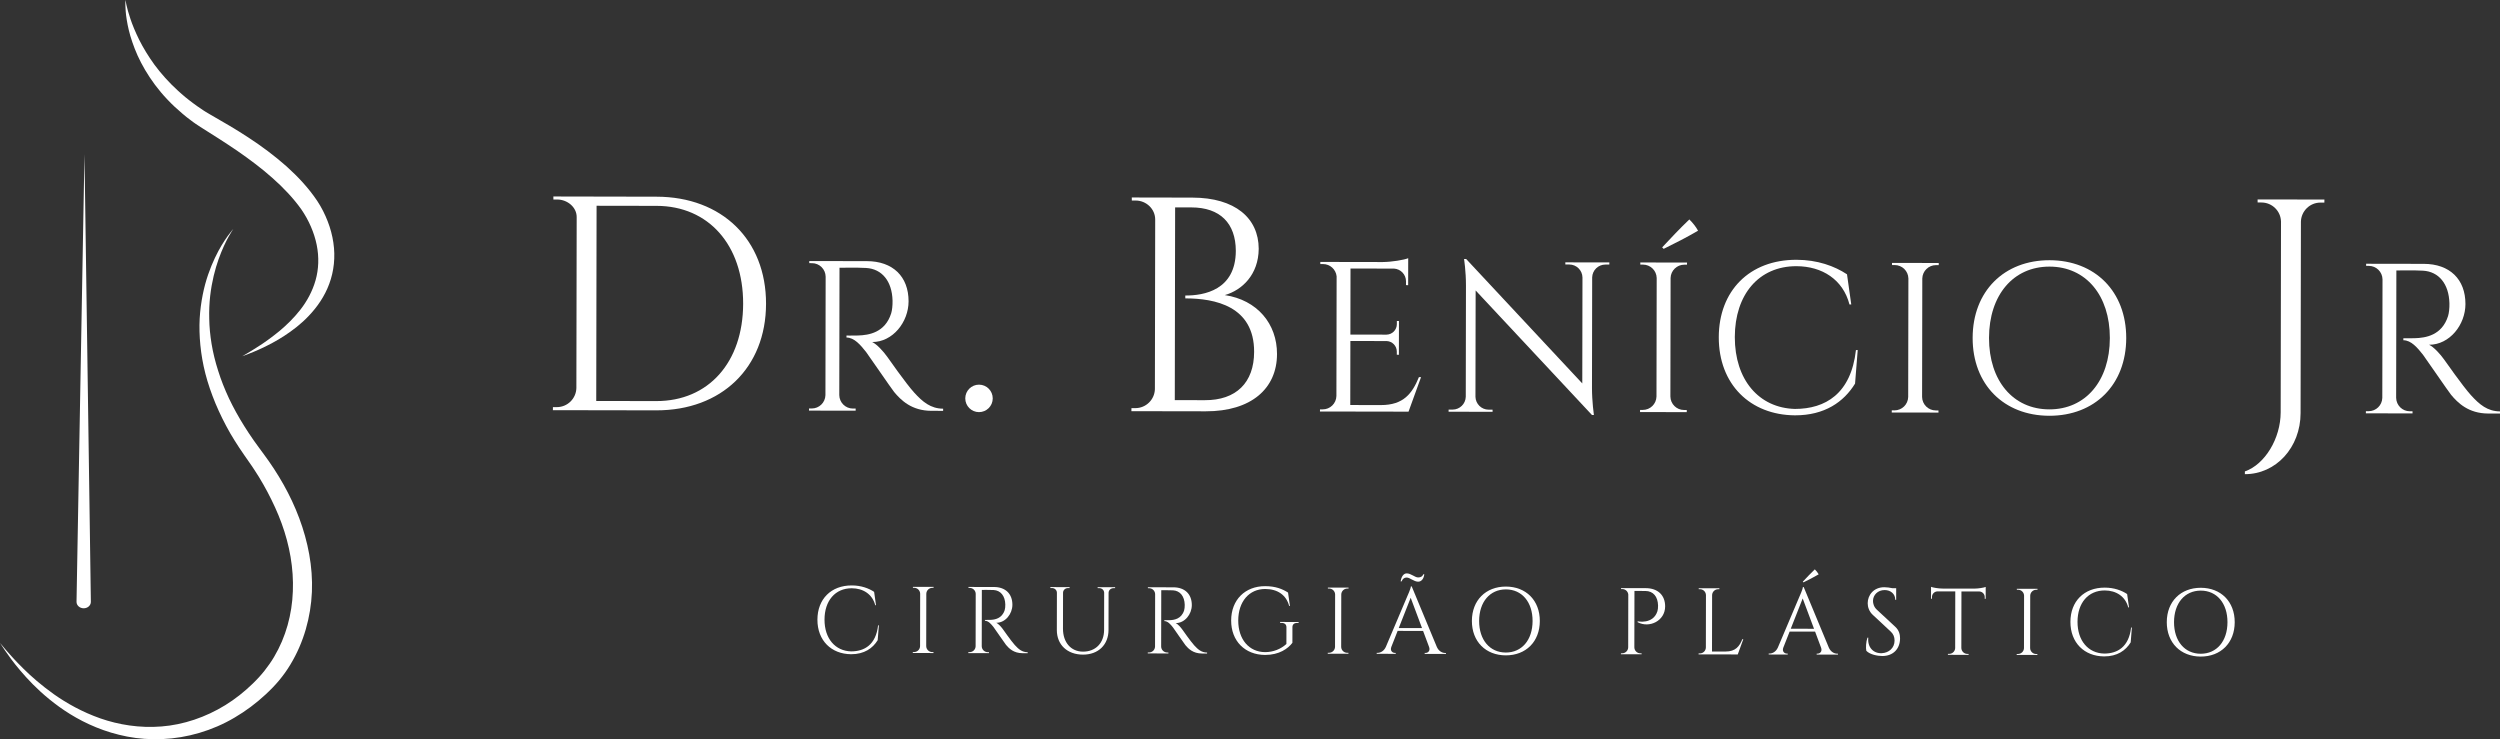 <?xml version="1.0" encoding="UTF-8"?> <svg xmlns="http://www.w3.org/2000/svg" xmlns:xlink="http://www.w3.org/1999/xlink" version="1.1" x="0px" y="0px" viewBox="0 0 677.072 200.206" style="enable-background:new 0 0 677.072 200.206;" xml:space="preserve"><rect x="0" y="0" width="677.072" height="200.206" fill="#333333" stroke="none"/> <g id="DR_BENICIO"> <g> <g> <path style="fill:#FFFFFF;" d="M177.825,53.271c17.658,0.031,29.671,11.634,29.641,29.01 c-0.03,17.341-12.083,28.885-29.742,28.854l-27.99-0.049l0.017-0.827l1.045,0.002c2.89,0.005,5.24-2.304,5.304-5.177l0.081-46.31 c0.005-2.658-2.522-4.734-5.257-4.739l-1.046-0.002l-0.012-0.819L177.825,53.271z M161.479,108.596l16.25,0.028 c14.171,0.025,23.509-10.517,23.537-26.354c0.028-15.885-9.357-26.491-23.445-26.516l-16.25-0.028L161.479,108.596z"></path> <path style="fill:#FFFFFF;" d="M234.777,70.724c7.011,0.012,11.302,4.152,11.291,10.896c-0.01,5.601-4.286,11.025-9.849,11.015 c1.239,0.575,3.013,2.494,4.135,4.079c0,0,4.976,7.132,7.211,9.583c2.322,2.547,4.461,4.357,7.863,4.39l-0.001,0.581 l-3.176-0.006c-5.385-0.009-8.27-2.915-10.086-5.091c-0.656-0.786-7.161-10.286-7.605-10.845 c-1.509-1.903-3.194-3.91-5.307-3.914l0.001-0.536c0,0,1.315,0.03,3.058-0.014c3.003-0.076,7.392-0.783,9.042-5.991 c0.256-0.811,0.406-2.197,0.373-3.466c-0.133-5.233-2.855-8.589-7.162-8.833c-2.95-0.167-6.453-0.029-7.204-0.058l-0.06,34.49 c0.033,2.015,1.674,3.642,3.7,3.645l0.732,0.001l0.007,0.578l-12.642-0.022l0.011-0.578l0.731,0.001 c2.016,0.004,3.658-1.602,3.713-3.605l0.056-32.105c-0.036-2.016-1.675-3.642-3.702-3.646l-0.732-0.001l-0.007-0.574 L234.777,70.724z"></path> <path style="fill:#FFFFFF;" d="M261.423,107.889c0.004-2.055,1.671-3.718,3.726-3.714s3.717,1.672,3.713,3.727 c-0.004,2.054-1.672,3.716-3.726,3.713C263.081,111.611,261.419,109.943,261.423,107.889z"></path> <path style="fill:#FFFFFF;" d="M322.933,53.518c11.592,0.02,17.945,5.569,17.963,13.854c-0.044,7.011-4.515,11.219-9.184,12.546 c8.798,1.326,14.161,7.784,14.14,15.973c-0.016,9.337-6.973,15.526-19.292,15.504l-20.143-0.035l0.015-0.827l1.046,0.002 c2.875,0.005,5.215-2.28,5.302-5.135l0.08-45.948c0.005-2.852-2.414-5.138-5.298-5.143l-1.033-0.002l-0.012-0.822L322.933,53.518 z M326.275,108.38c8.483,0.053,13.37-4.734,13.377-13.093c0.029-12.391-10.632-14.477-18.632-14.475l-0.017-0.778 c5.041,0.028,13.642-1.446,13.692-12.077c-0.018-7.473-4.228-11.781-12.066-11.786l-4.371-0.008l-0.091,52.203L326.275,108.38z"></path> <path style="fill:#FFFFFF;" d="M381.472,111.489l-23.99-0.042l0.01-0.577l0.732,0.001c2.025,0.004,3.673-1.617,3.714-3.634 l0.057-32.401c-0.194-1.864-1.765-3.318-3.68-3.321l-0.734-0.001l-0.007-0.575l16.909,0.03c2.495-0.02,5.826-0.59,6.901-1.04 l-0.003,1.694l-0.002,0.966l-0.008,4.647l-0.585-0.011l0.002-1.031c0.003-1.836-1.426-3.336-3.234-3.45l-11.797-0.021 l-0.031,17.891l9.78,0.017c1.552-0.026,2.8-1.287,2.803-2.845l0.001-0.854l0.566-0.005l-0.016,9.157l-0.566-0.008l0.001-0.852 c0.003-1.538-1.211-2.792-2.734-2.856l-9.84-0.017l-0.03,17.34l8.301,0.014c6.131,0.011,8.49-3.157,10.286-7.559l0.578,0.001 L381.472,111.489z"></path> <path style="fill:#FFFFFF;" d="M435.862,71.075l-0.009,0.578l-1.068-0.002c-1.936-0.003-3.513,1.533-3.577,3.454l-0.052,29.898 c-0.007,3.729,0.516,7.384,0.516,7.384l-0.527-0.001l-31.499-33.718l-0.05,28.813c0.056,1.922,1.627,3.465,3.564,3.468 l1.068,0.002l0.007,0.58l-11.92-0.021l0.01-0.58l1.068,0.002c1.951,0.003,3.537-1.557,3.578-3.499l0.052-30.064 c0.007-3.951-0.52-7.23-0.52-7.23l0.57,0.001l31.454,33.705l0.05-28.698c-0.033-1.942-1.613-3.51-3.567-3.514l-1.066-0.002 l-0.007-0.578L435.862,71.075z"></path> <path style="fill:#FFFFFF;" d="M456.827,111.618l-12.66-0.022l0.009-0.579l0.732,0.001c2.027,0.004,3.671-1.617,3.715-3.632 l0.056-32.101c-0.048-2.004-1.685-3.617-3.7-3.621l-0.732-0.001l-0.009-0.579l12.66,0.022l-0.011,0.579l-0.732-0.001 c-2.011-0.004-3.65,1.598-3.711,3.595l-0.056,32.114c0.033,2.015,1.673,3.642,3.7,3.645l0.733,0.001L456.827,111.618z M450.161,66.993c2.453-2.636,4.906-5.215,7.36-7.562c0.903,0.901,1.748,1.918,2.36,3.05c-3.105,1.812-6.211,3.394-9.316,4.918 L450.161,66.993z"></path> <path style="fill:#FFFFFF;" d="M503.124,94.811l-0.721,9.081c-3.059,4.98-8.241,8.605-16.276,8.591 c-12.103-0.079-20.653-8.37-20.631-21.156c0.022-12.558,8.313-20.992,21.045-20.97c5.67,0.01,10.296,1.696,13.681,3.933 l1.153,8.174l-0.482-0.001c-1.746-6.759-7.412-10.357-14.367-10.372c-10.173-0.018-16.668,7.668-16.688,19.183 c-0.02,11.631,6.563,19.223,16.292,19.476c8.217-0.011,15.176-4.09,16.512-15.938L503.124,94.811z"></path> <path style="fill:#FFFFFF;" d="M524.998,111.739l-12.661-0.022l0.011-0.579l0.73,0.001c2.027,0.004,3.671-1.618,3.715-3.633 l0.056-32.1c-0.048-2.005-1.684-3.618-3.701-3.622l-0.732-0.001l-0.009-0.579l12.661,0.022l-0.011,0.579l-0.732-0.001 c-2.011-0.004-3.651,1.598-3.711,3.595l-0.056,32.113c0.033,2.015,1.675,3.642,3.7,3.646l0.732,0.001L524.998,111.739z"></path> <path style="fill:#FFFFFF;" d="M575.844,91.573c-0.022,12.639-8.529,21.05-20.835,21.029 c-12.305-0.021-20.784-8.462-20.761-21.101c0.022-12.639,8.53-21.048,20.835-21.027 C567.388,70.495,575.866,78.935,575.844,91.573z M571.409,91.565c0.02-11.599-6.51-19.343-16.329-19.36 c-9.816-0.017-16.376,7.704-16.396,19.303c-0.02,11.601,6.513,19.344,16.329,19.361 C564.831,110.887,571.389,103.167,571.409,91.565z"></path> <path style="fill:#FFFFFF;" d="M629.519,54.042l-0.014,0.827l-1.046-0.002c-2.885-0.005-5.234,2.3-5.305,5.171l-0.091,51.865 c-0.016,9.267-6.653,16.531-15.088,16.516l0.001-0.743c5.419-1.893,9.685-8.912,9.697-16.016l0.09-51.61 c-0.049-2.88-2.393-5.203-5.288-5.208l-1.045-0.002l-0.012-0.827L629.519,54.042z"></path> <path style="fill:#FFFFFF;" d="M656.421,71.46c7.013,0.012,11.304,4.152,11.292,10.896c-0.01,5.601-4.285,11.025-9.85,11.015 c1.239,0.575,3.016,2.494,4.135,4.079c0,0,4.976,7.132,7.212,9.583c2.323,2.547,4.463,4.357,7.862,4.39l-0.001,0.581 l-3.174-0.006c-5.385-0.009-8.271-2.915-10.088-5.091c-0.655-0.786-7.159-10.286-7.605-10.845 c-1.507-1.903-3.192-3.91-5.307-3.914l0.001-0.536c0,0,1.317,0.03,3.058-0.014c3.002-0.077,7.393-0.783,9.043-5.991 c0.256-0.811,0.407-2.197,0.375-3.466c-0.134-5.233-2.857-8.589-7.165-8.833c-2.949-0.167-6.453-0.029-7.204-0.058l-0.06,34.49 c0.035,2.015,1.676,3.642,3.7,3.645l0.732,0.001l0.009,0.578l-12.642-0.022l0.01-0.578l0.732,0.001 c2.016,0.004,3.656-1.602,3.711-3.605l0.056-32.105c-0.035-2.016-1.675-3.642-3.7-3.646l-0.733-0.001l-0.007-0.574L656.421,71.46 z"></path> </g> <g> <path style="fill:#FFFFFF;" d="M238.023,169.367l-0.319,4.016c-1.352,2.203-3.645,3.806-7.199,3.799 c-5.352-0.035-9.133-3.7-9.123-9.358c0.01-5.552,3.676-9.283,9.307-9.273c2.508,0.004,4.555,0.751,6.049,1.739l0.51,3.615 l-0.211,0c-0.772-2.988-3.278-4.579-6.355-4.587c-4.499-0.008-7.371,3.39-7.379,8.484c-0.009,5.144,2.903,8.501,7.206,8.613 c3.632-0.004,6.71-1.808,7.302-7.048L238.023,169.367z"></path> <path style="fill:#FFFFFF;" d="M252.81,176.862l-5.6-0.01l0.005-0.256l0.324,0.001c0.897,0.002,1.623-0.715,1.643-1.606 l0.025-14.196c-0.021-0.887-0.744-1.601-1.637-1.602l-0.324-0.001l-0.004-0.256l5.6,0.01l-0.005,0.256l-0.323-0.001 c-0.891-0.002-1.615,0.707-1.644,1.59l-0.025,14.203c0.017,0.891,0.741,1.61,1.638,1.612l0.323,0.001L252.81,176.862z"></path> <path style="fill:#FFFFFF;" d="M269.192,158.976c3.1,0.005,4.999,1.837,4.993,4.818c-0.004,2.477-1.895,4.877-4.356,4.873 c0.548,0.253,1.333,1.101,1.828,1.803c0,0,2.202,3.154,3.191,4.238c1.027,1.126,1.974,1.927,3.476,1.942l0,0.256l-1.404-0.002 c-2.38-0.004-3.659-1.289-4.461-2.251c-0.291-0.348-3.167-4.549-3.364-4.797c-0.666-0.841-1.412-1.729-2.346-1.73l0-0.237 c0,0,0.581,0.014,1.352-0.006c1.327-0.034,3.268-0.346,3.999-2.65c0.114-0.359,0.18-0.971,0.165-1.531 c-0.059-2.315-1.263-3.8-3.168-3.908c-1.305-0.074-2.855-0.014-3.186-0.026l-0.027,15.253c0.015,0.89,0.741,1.61,1.636,1.611 l0.323,0.001l0.004,0.256l-5.589-0.01l0.003-0.256l0.324,0.001c0.892,0.002,1.617-0.708,1.642-1.593l0.025-14.2 c-0.016-0.891-0.741-1.61-1.637-1.611l-0.323-0.001l-0.005-0.254L269.192,158.976z"></path> <path style="fill:#FFFFFF;" d="M302.006,159.033l0,0.256l-0.416-0.001c-0.719-0.001-1.309,0.501-1.354,1.207l-0.018,10.121 c-0.007,4.011-2.77,6.683-6.909,6.676c-4.257-0.007-7.093-2.669-7.086-6.656l0.018-10.107c-0.012-0.735-0.611-1.268-1.351-1.27 l-0.416-0.001l0-0.256l5.198,0.009l0,0.256l-0.418-0.001c-0.726-0.001-1.318,0.511-1.351,1.227l-0.017,9.768 c-0.007,3.728,2.162,6.217,5.423,6.223c3.418,0.006,5.702-2.344,5.713-5.874l0.018-10.095c-0.031-0.717-0.622-1.233-1.351-1.234 l-0.415-0.001l0-0.256L302.006,159.033z"></path> <path style="fill:#FFFFFF;" d="M317.783,159.061c3.1,0.005,4.999,1.837,4.994,4.818c-0.004,2.477-1.896,4.877-4.356,4.873 c0.548,0.253,1.333,1.101,1.827,1.803c0,0,2.202,3.154,3.191,4.238c1.028,1.126,1.974,1.927,3.477,1.942l0,0.256l-1.404-0.002 c-2.38-0.004-3.657-1.289-4.461-2.251c-0.289-0.348-3.167-4.549-3.364-4.797c-0.665-0.841-1.412-1.729-2.345-1.73l0-0.237 c0,0,0.581,0.014,1.351-0.006c1.328-0.034,3.268-0.346,4-2.65c0.113-0.359,0.178-0.971,0.165-1.531 c-0.059-2.315-1.264-3.8-3.168-3.908c-1.305-0.074-2.855-0.014-3.187-0.026l-0.027,15.253c0.016,0.89,0.741,1.61,1.638,1.611 l0.323,0.001l0.003,0.256l-5.59-0.01l0.003-0.256l0.325,0.001c0.891,0.002,1.617-0.708,1.642-1.593l0.025-14.2 c-0.016-0.891-0.742-1.61-1.637-1.611l-0.324-0.001l-0.004-0.254L317.783,159.061z"></path> <path style="fill:#FFFFFF;" d="M351.313,168.707c-0.829-0.001-1.295,0.416-1.285,1.156l-0.007,4.23 c-1.169,1.55-3.563,3.292-7.406,3.285c-5.442-0.035-9.19-3.761-9.181-9.331c0.01-5.589,3.771-9.309,9.207-9.299 c2.815,0.005,4.697,0.768,6.199,1.739l0.512,3.616l-0.214,0c-0.772-2.931-3.112-4.582-6.492-4.588 c-4.337-0.008-7.285,3.407-7.294,8.538c-0.009,5.106,2.927,8.531,7.264,8.562c2.225,0.004,4.301-0.848,5.78-2.211l0.008-4.534 c0.001-0.746-0.489-1.168-1.315-1.17l-0.403-0.001l0-0.255l5.011,0.009l0,0.255L351.313,168.707z"></path> <path style="fill:#FFFFFF;" d="M365.193,177.058l-5.599-0.01l0.003-0.256l0.323,0.001c0.897,0.002,1.626-0.715,1.644-1.606 l0.025-14.196c-0.022-0.887-0.746-1.601-1.637-1.602l-0.324-0.001l-0.002-0.256l5.599,0.01l-0.006,0.256l-0.323-0.001 c-0.89-0.002-1.615,0.707-1.642,1.59l-0.025,14.203c0.015,0.891,0.742,1.61,1.637,1.612l0.324,0.001L365.193,177.058z"></path> <path style="fill:#FFFFFF;" d="M389.146,175.233c0.516,1.139,1.461,1.614,2.246,1.615l0.213,0l0,0.256l-5.763-0.01l0-0.253 l0.226,0c0.661,0.001,1.345-0.58,0.974-1.606l-1.629-4.361l-6.893-0.012l-1.721,4.371c-0.363,1.014,0.317,1.592,0.975,1.593 l0.225,0l0,0.253l-5.151-0.009l0-0.256l0.23,0c0.779,0.001,1.726-0.468,2.245-1.606l5.828-13.76c0,0,0.951-2.072,0.952-2.635 l0.23,0L389.146,175.233z M385.126,170.106l-3.071-8.217l-3.233,8.206L385.126,170.106z M385.483,155.531 c-0.241,0.584-0.696,0.86-1.419,0.859c-0.876-0.002-1.922-1.1-3.08-1.102c-0.827-0.001-1.454,0.822-1.645,2.166l0.255,0 c0.286-0.708,0.731-1.041,1.388-1.04c0.826,0.001,1.98,1.123,3.08,1.125c0.893,0.002,1.531-0.761,1.679-2.007L385.483,155.531z"></path> <path style="fill:#FFFFFF;" d="M417.028,168.191c-0.01,5.589-3.773,9.309-9.214,9.3c-5.441-0.009-9.192-3.743-9.183-9.332 c0.01-5.589,3.774-9.309,9.215-9.299C413.287,158.869,417.037,162.603,417.028,168.191z M415.066,168.189 c0.009-5.131-2.88-8.555-7.222-8.563c-4.342-0.008-7.243,3.407-7.252,8.538c-0.009,5.129,2.88,8.553,7.222,8.561 C412.157,176.732,415.057,173.318,415.066,168.189z"></path> <path style="fill:#FFFFFF;" d="M445.699,159.286c3.273,0.006,5.276,1.887,5.271,4.951c-0.007,3.901-4.246,5.971-7.453,4.272 l-0.003-0.241c0,0,4.208,0.916,5.37-2.748c0.115-0.36,0.182-0.978,0.167-1.544c-0.061-2.351-1.267-3.92-3.443-3.924l-2.951-0.005 l-0.027,15.282c0.015,0.89,0.741,1.61,1.635,1.612l0.324,0.001l0.004,0.256l-5.602-0.01l0.005-0.256l0.323,0.001 c0.896,0.002,1.623-0.716,1.643-1.606l0.025-14.32c-0.082-0.829-0.778-1.477-1.63-1.478l-0.323-0.001l-0.003-0.254 L445.699,159.286z"></path> <path style="fill:#FFFFFF;" d="M472.136,173.11l-1.501,4.132l-10.609-0.019l0.006-0.256l0.323,0.001 c0.897,0.002,1.623-0.715,1.642-1.605l0.025-14.183c-0.015-0.892-0.741-1.611-1.636-1.613l-0.325-0.001l-0.003-0.256l5.599,0.01 l-0.004,0.256l-0.324-0.001c-0.895-0.002-1.623,0.715-1.642,1.607l-0.027,15.264l3.67,0.006c2.712,0.005,3.755-1.396,4.548-3.343 L472.136,173.11z"></path> <path style="fill:#FFFFFF;" d="M495.311,175.418c0.515,1.139,1.462,1.614,2.245,1.615l0.214,0l0,0.256l-5.764-0.01l0-0.253 l0.224,0c0.661,0.001,1.349-0.581,0.976-1.606l-1.628-4.361l-6.894-0.012l-1.722,4.371c-0.364,1.014,0.319,1.592,0.976,1.593 l0.226,0l0,0.253l-5.153-0.009l0-0.256l0.232,0c0.777,0.001,1.725-0.47,2.245-1.606l5.828-13.76c0,0,0.952-2.072,0.953-2.636 l0.229,0L495.311,175.418z M491.291,170.291l-3.07-8.217l-3.233,8.206L491.291,170.291z M488.25,157.542 c1.084-1.166,2.169-2.306,3.254-3.343c0.401,0.398,0.773,0.847,1.045,1.348c-1.373,0.803-2.748,1.502-4.121,2.176L488.25,157.542 z"></path> <path style="fill:#FFFFFF;" d="M513.31,169.771c1.02,0.945,1.281,2.087,1.279,3.121c-0.005,2.831-1.859,4.782-4.801,4.777 c-1.253-0.002-3.325-0.364-4.331-1.406c-0.189-0.79-0.089-2.421,0.303-3.567l0.226,0c-0.263,2.636,1.404,4.327,3.683,4.205 c1.868-0.1,3.43-1.378,3.434-3.424c0.002-0.999-0.361-1.792-0.999-2.386l-4.895-4.561c-1.034-0.947-1.385-2.183-1.383-3.174 c0.004-2.157,1.589-4.323,4.506-4.318c0.672,0.001,1.516,0.117,2.195,0.267l1.014,0.002l-0.001,0.304l-0.005,2.836l-0.246,0 c0.009-1.637-1.28-2.637-2.875-2.64c-1.885-0.003-3.15,1.378-3.153,2.937c-0.001,0.667,0.222,1.614,1.027,2.362L513.31,169.771z"></path> <path style="fill:#FFFFFF;" d="M534.704,159.414c1.107-0.004,2.603-0.258,3.083-0.46l-0.006,3.217l-0.258-0.004l0.001-0.455 c0.001-0.821-0.645-1.491-1.457-1.527l-4.851-0.008l-0.027,15.328c0.027,0.881,0.748,1.59,1.636,1.592l0.325,0.001l0.002,0.256 l-5.602-0.01l0.005-0.256l0.324,0.001c0.881,0.002,1.601-0.693,1.64-1.565l0.027-15.349l-4.852-0.008 c-0.812,0.033-1.461,0.701-1.463,1.522l-0.001,0.455l-0.256,0.003l0.006-3.217c0.477,0.203,1.973,0.463,3.081,0.47 L534.704,159.414z"></path> <path style="fill:#FFFFFF;" d="M551.78,177.383l-5.601-0.01l0.006-0.256l0.324,0.001c0.897,0.002,1.625-0.715,1.643-1.606 l0.025-14.196c-0.022-0.887-0.744-1.601-1.636-1.602l-0.325-0.001l-0.002-0.256l5.598,0.01l-0.005,0.256l-0.323-0.001 c-0.89-0.002-1.616,0.707-1.642,1.59l-0.025,14.203c0.015,0.891,0.741,1.61,1.636,1.612l0.324,0.001L551.78,177.383z"></path> <path style="fill:#FFFFFF;" d="M577.372,169.96l-0.32,4.016c-1.354,2.203-3.644,3.806-7.198,3.799 c-5.352-0.035-9.135-3.7-9.125-9.358c0.01-5.552,3.677-9.283,9.307-9.273c2.508,0.004,4.555,0.751,6.051,1.739l0.511,3.615 l-0.213,0c-0.772-2.988-3.277-4.579-6.353-4.587c-4.5-0.008-7.372,3.39-7.381,8.484c-0.009,5.144,2.904,8.501,7.205,8.613 c3.634-0.004,6.711-1.808,7.302-7.048L577.372,169.96z"></path> <path style="fill:#FFFFFF;" d="M605.225,168.52c-0.01,5.589-3.771,9.309-9.214,9.3c-5.442-0.01-9.192-3.743-9.183-9.332 c0.01-5.589,3.773-9.309,9.215-9.299C601.487,159.198,605.235,162.931,605.225,168.52z M603.264,168.518 c0.009-5.131-2.878-8.555-7.221-8.563c-4.342-0.008-7.243,3.407-7.252,8.538c-0.009,5.129,2.88,8.553,7.222,8.561 C600.356,177.061,603.255,173.647,603.264,168.518z"></path> </g> <line style="fill:#FFFFFF;" x1="207.016" y1="168.425" x2="149.635" y2="168.325"></line> <line style="fill:#FFFFFF;" x1="676.971" y1="169.245" x2="619.589" y2="169.145"></line> <path style="fill:#FFFFFF;" d="M33.978,0c0,0,0.068,0.482,0.271,1.371c0.192,0.891,0.551,2.182,1.088,3.792 c0.543,1.607,1.325,3.523,2.372,5.641c1.061,2.116,2.445,4.413,4.162,6.781c1.751,2.349,3.865,4.749,6.382,7.031 c0.617,0.578,1.289,1.128,1.948,1.698c0.69,0.542,1.367,1.112,2.102,1.635c0.364,0.265,0.732,0.532,1.098,0.8 c0.376,0.257,0.757,0.514,1.136,0.774l0.574,0.39l0.581,0.368c0.397,0.236,0.795,0.472,1.195,0.71 c3.363,1.941,6.983,3.997,10.469,6.308c3.508,2.296,6.938,4.843,10.131,7.661c3.173,2.841,6.085,5.948,8.428,9.45 c1.175,1.784,2.099,3.634,2.833,5.529c0.737,1.893,1.255,3.831,1.535,5.772c0.585,3.877,0.158,7.762-1.112,11.157 c-1.248,3.41-3.284,6.288-5.475,8.595c-2.183,2.333-4.563,4.099-6.74,5.519c-2.181,1.423-4.215,2.457-5.907,3.257 c-1.684,0.812-3.072,1.33-4.001,1.707c-0.943,0.347-1.445,0.533-1.445,0.533s0.454-0.265,1.307-0.764 c0.848-0.502,2.078-1.251,3.6-2.244c1.52-0.994,3.297-2.278,5.203-3.842c1.888-1.579,3.869-3.492,5.647-5.768 c1.773-2.278,3.26-4.975,4.104-7.962c0.853-2.986,0.973-6.27,0.31-9.566c-0.671-3.289-2.096-6.624-4.148-9.607 c-2.128-2.997-4.827-5.862-7.789-8.48c-2.958-2.639-6.2-5.062-9.503-7.348c-1.661-1.137-3.335-2.237-5.013-3.317 c-1.703-1.08-3.386-2.146-5.042-3.196c-0.429-0.284-0.858-0.568-1.285-0.85l-0.625-0.438l-0.597-0.449 c-0.395-0.299-0.789-0.597-1.182-0.893c-0.376-0.312-0.754-0.622-1.128-0.931c-1.478-1.245-2.862-2.525-4.102-3.852 c-2.513-2.627-4.495-5.385-6.06-8.029c-0.77-1.328-1.46-2.621-2.026-3.882c-0.555-1.266-1.044-2.474-1.429-3.631 c-0.802-2.301-1.244-4.364-1.519-6.064C34.041,3.663,33.98,2.314,33.952,1.4C33.929,0.486,33.978,0,33.978,0z"></path> <path style="fill:#FFFFFF;" d="M63.194,62.006c0,0-0.498,0.689-1.258,2.055c-0.764,1.364-1.761,3.421-2.728,6.115 c-0.953,2.697-1.832,6.048-2.282,9.937c-0.216,1.945-0.322,4.023-0.258,6.204c0.033,2.182,0.246,4.471,0.637,6.835 c0.393,2.362,0.987,4.795,1.779,7.268c0.766,2.478,1.769,4.987,2.946,7.51c1.194,2.517,2.594,5.04,4.17,7.545 c0.789,1.252,1.609,2.509,2.484,3.752c0.44,0.621,0.879,1.246,1.344,1.861c0.469,0.636,0.94,1.276,1.412,1.918 c3.862,5.204,7.257,11.039,9.609,17.353c2.349,6.302,3.709,13.106,3.425,19.953c-0.305,6.829-2.19,13.665-5.825,19.663 c-0.897,1.503-1.927,2.94-3.063,4.302c-0.567,0.693-1.159,1.323-1.8,2l-0.889,0.888l-0.966,0.921 c-2.56,2.374-5.374,4.487-8.39,6.252c-6.009,3.571-12.924,5.546-19.531,5.826c-3.302,0.141-6.528-0.085-9.546-0.675 c-3.02-0.587-5.846-1.445-8.423-2.504c-5.173-2.098-9.343-4.887-12.68-7.61c-3.354-2.726-5.879-5.43-7.825-7.719 c-1.956-2.288-3.295-4.204-4.2-5.507c-0.458-0.649-0.775-1.166-1.001-1.506C0.115,174.303,0,174.125,0,174.125 s0.55,0.653,1.581,1.877c1.033,1.218,2.61,2.965,4.738,5.074c2.129,2.107,4.88,4.529,8.309,6.967 c3.436,2.418,7.634,4.79,12.559,6.521c4.919,1.717,10.634,2.666,16.558,2.184c5.922-0.461,11.935-2.483,17.271-5.772 c2.667-1.648,5.162-3.614,7.431-5.826l0.822-0.822l0.857-0.899c0.484-0.546,1.023-1.141,1.489-1.746 c0.949-1.219,1.864-2.477,2.641-3.819c3.178-5.341,4.839-11.515,5.059-17.72c0.253-6.217-0.883-12.489-3.034-18.38 c-1.064-2.953-2.41-5.802-3.861-8.57c-0.721-1.388-1.528-2.731-2.32-4.065c-0.417-0.65-0.83-1.298-1.243-1.942 c-0.397-0.641-0.89-1.306-1.328-1.953c-0.451-0.646-0.899-1.29-1.346-1.932c-0.465-0.653-0.906-1.318-1.347-1.98 c-0.878-1.32-1.699-2.658-2.488-3.992c-1.535-2.689-2.871-5.398-3.999-8.093c-1.112-2.702-2.038-5.384-2.718-8.025 c-0.678-2.642-1.117-5.236-1.366-7.737c-0.245-2.502-0.304-4.909-0.185-7.19c0.127-2.28,0.426-4.429,0.819-6.426 c0.784-3.997,2.051-7.356,3.31-10.013c1.248-2.666,2.537-4.625,3.461-5.92C62.597,62.63,63.194,62.006,63.194,62.006z"></path> <path style="fill:#FFFFFF;" d="M22.879,41.736l1.73,121.247c0.016,0.96-0.843,1.747-1.916,1.759 c-1.073,0.012-1.954-0.757-1.968-1.716c0-0.013,0-0.035,0-0.05L22.879,41.736z"></path> </g> </g> <g id="Camada_1"> </g> </svg> 